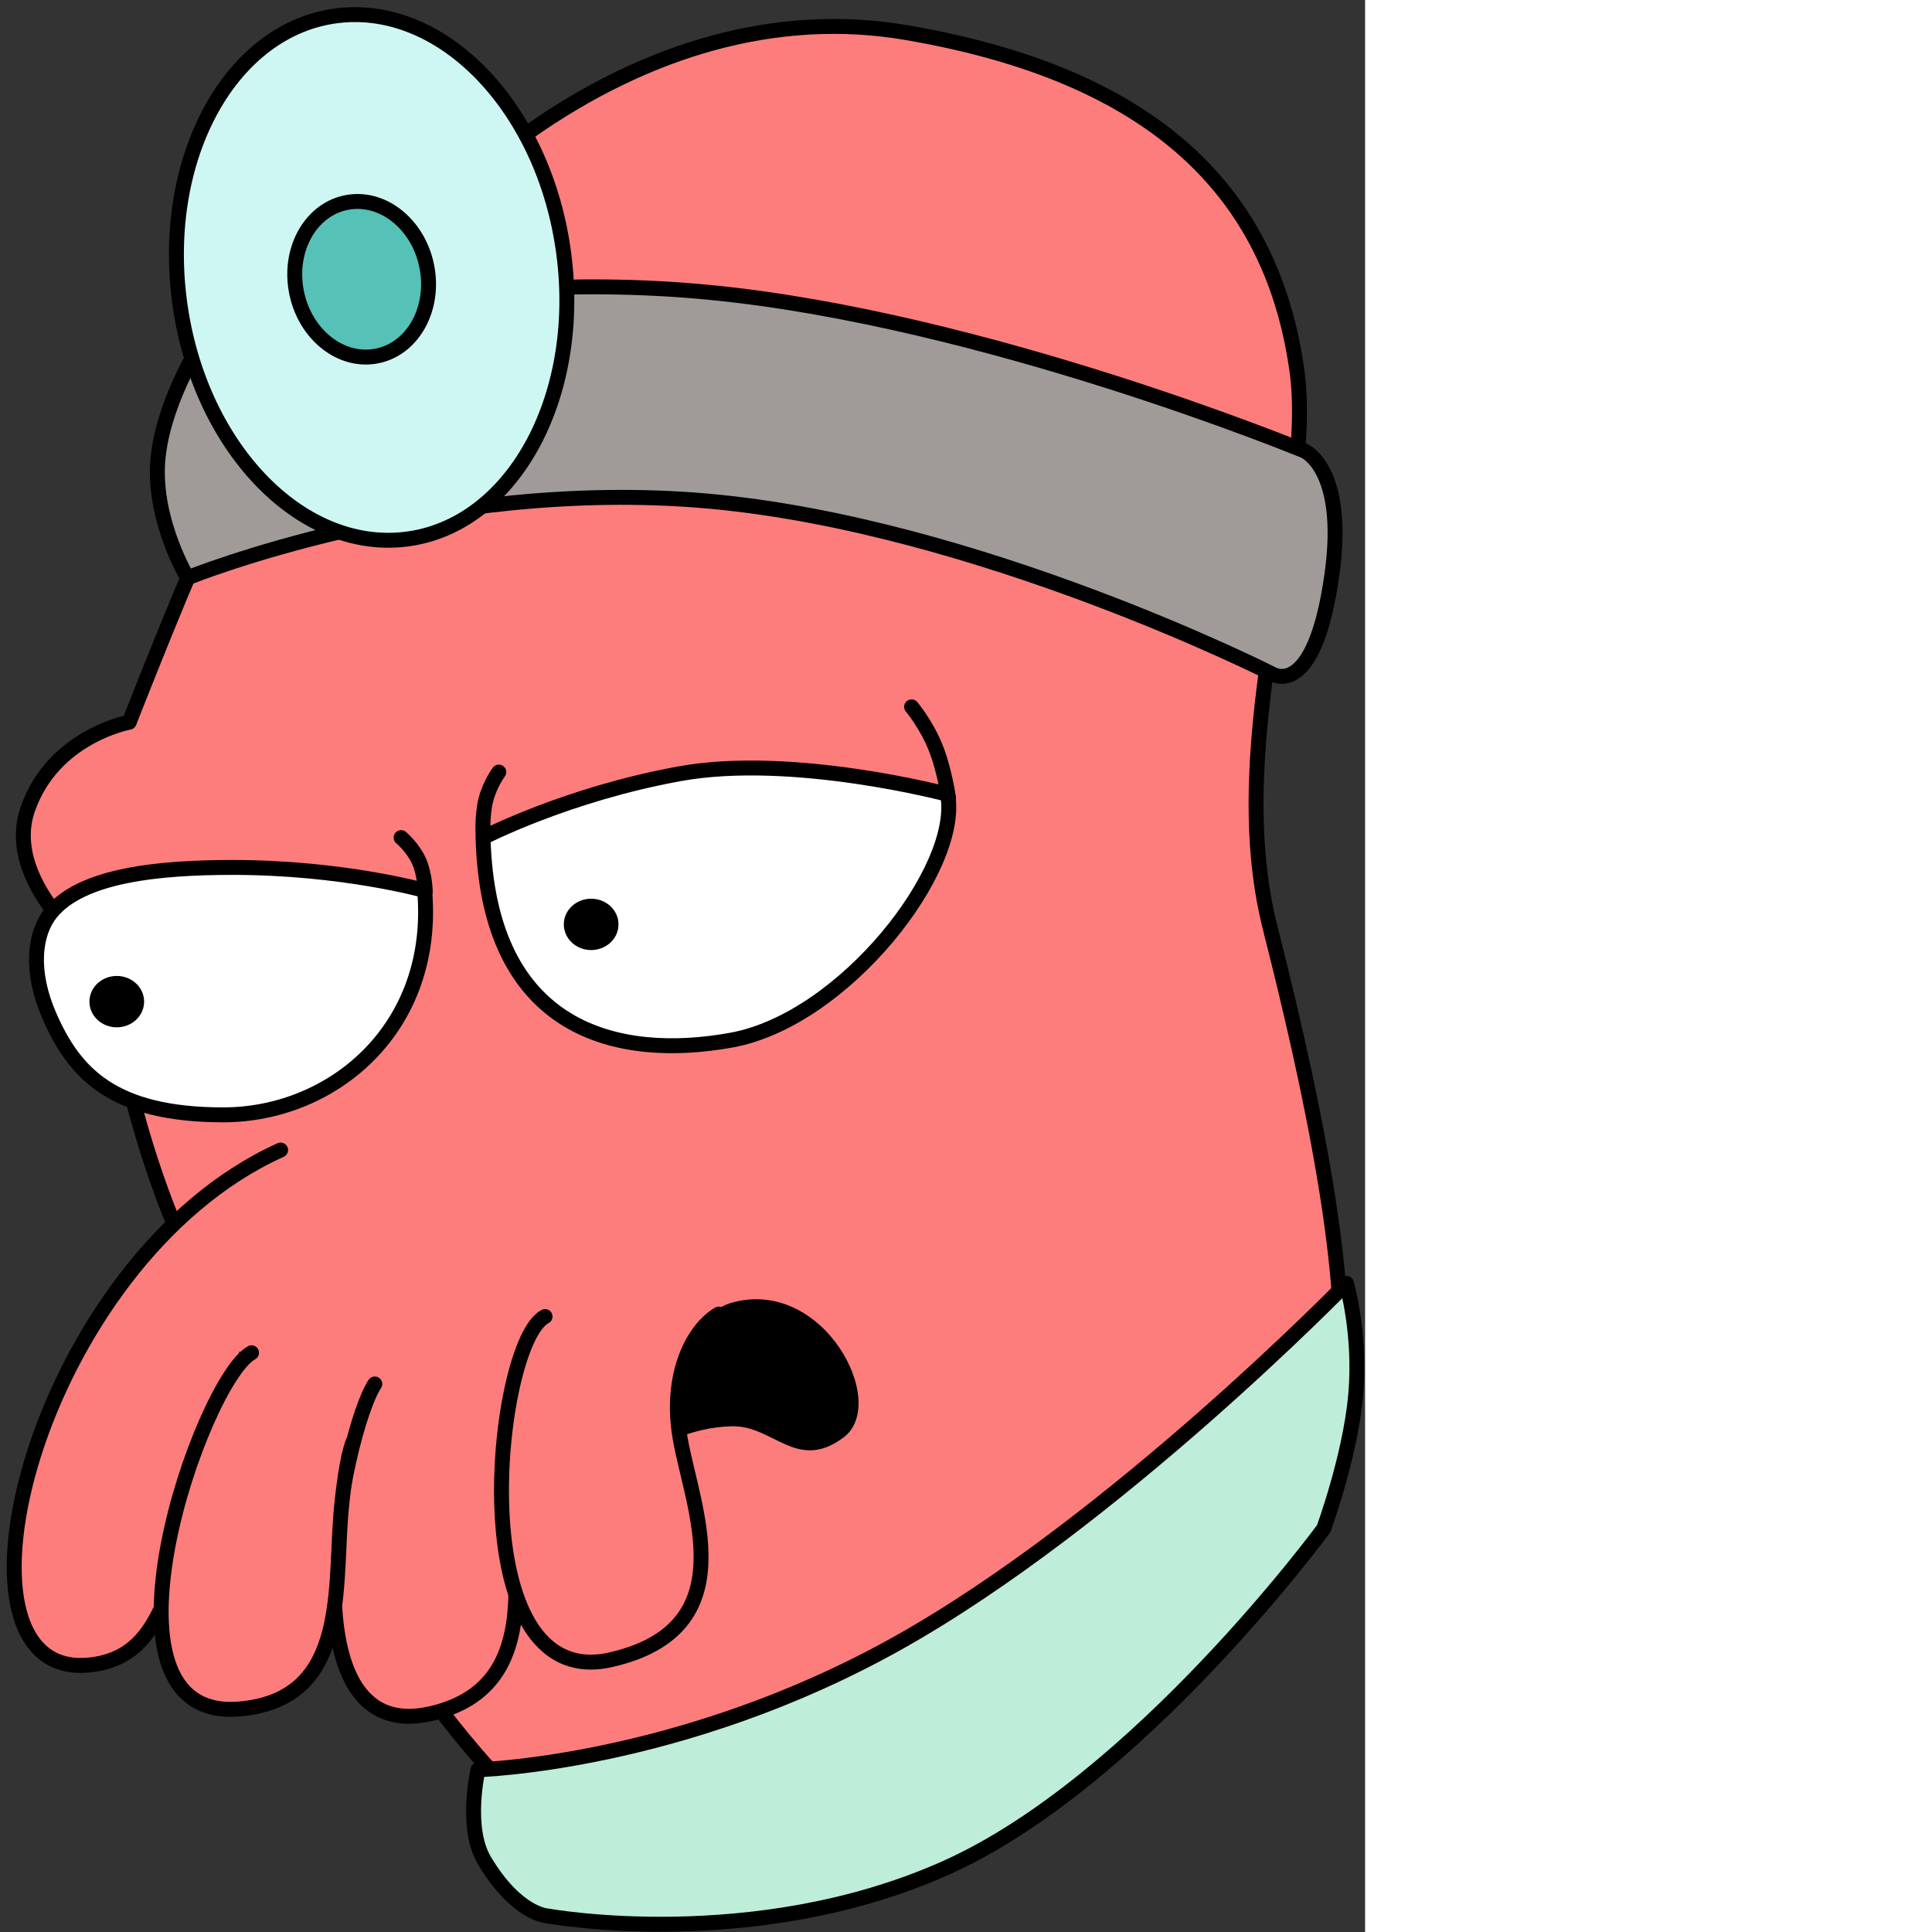 <ns0:svg xmlns:ns0="http://www.w3.org/2000/svg" width="256" height="256" viewBox="0 0 183 259" fill="none" preserveAspectRatio="xMinYMin meet">
<ns0:rect x="0" y="0" width="183" height="259" fill="#333333" stroke="none"/>
<ns0:path d="M14.547 129.35C14.547 129.35 0.039 119.039 3.73 108.451C7.139 98.671 17.324 96.82 17.324 96.82C17.324 96.82 25.852 74.966 29.405 68.016C51.526 24.747 86.996 -1.505 121.422 4.357C154.613 10.008 170.442 25.642 173.842 49.537C176.471 68.015 163.736 98.591 170.276 124.379C187.194 191.098 179.011 199.075 165.789 215.414C150.924 233.786 122.402 255.684 98.084 255.684C67.933 255.684 40.977 204.399 24.494 166.872C15.86 147.214 14.547 129.35 14.547 129.35Z" fill="#FD7D7C" stroke="black" stroke-width="2" stroke-miterlimit="10" stroke-linejoin="round" />
<ns0:path d="M88.255 193.995C88.255 193.995 90.53 176.828 98.004 174.664C110.352 171.086 119.259 188.095 113.085 192.701C106.835 197.364 103.733 191.108 98.167 191.204C92.513 191.301 88.255 193.995 88.255 193.995Z" fill="black" />
<ns0:path d="M37.617 154.171C4.669 169.01 -9.058 225.133 11.83 223.218C18.828 222.576 20.933 217.53 23.178 211.969C26.871 202.822 29.062 190.844 31.239 185.334" fill="#FD7D7C" />
<ns0:path d="M37.617 154.171C4.669 169.01 -9.058 225.133 11.83 223.218C18.828 222.576 20.933 217.53 23.178 211.969C26.871 202.822 29.062 190.844 31.239 185.334" stroke="black" stroke-width="2" stroke-miterlimit="10" stroke-linecap="round" stroke-linejoin="round" />
<ns0:path d="M50.247 185.531C46.065 191.821 37.375 234.422 57.785 229.721C75.871 225.555 66.419 203.396 68.611 194.154" fill="#FD7D7C" />
<ns0:path d="M50.247 185.531C46.065 191.821 37.375 234.422 57.785 229.721C75.871 225.555 66.419 203.396 68.611 194.154" stroke="black" stroke-width="2" stroke-miterlimit="10" stroke-linecap="round" stroke-linejoin="round" />
<ns0:path d="M33.721 181.347C27.003 185.058 11.125 230.815 32.032 229.105C46.377 227.932 44.874 213.78 45.67 203.326C45.901 200.279 46.53 195.259 47.341 193.268" fill="#FD7D7C" />
<ns0:path d="M33.721 181.347C27.003 185.058 11.125 230.815 32.032 229.105C46.377 227.932 44.874 213.78 45.67 203.326C45.901 200.279 46.53 195.259 47.341 193.268" stroke="black" stroke-width="2" stroke-miterlimit="10" stroke-linecap="round" stroke-linejoin="round" />
<ns0:path d="M73.07 176.493C66.245 180.017 61.527 227.19 81.937 222.489C100.022 218.322 92.837 202.245 91.192 192.897C89.668 184.232 92.962 178.138 96.357 176.164" fill="#FD7D7C" />
<ns0:path d="M73.07 176.493C66.245 180.017 61.527 227.19 81.937 222.489C100.022 218.322 92.837 202.245 91.192 192.897C89.668 184.232 92.962 178.138 96.357 176.164" stroke="black" stroke-width="2" stroke-miterlimit="10" stroke-linecap="round" stroke-linejoin="round" />
<ns0:path d="M26.837 46.175C26.837 46.175 58.044 35.622 95.049 39.19C132.053 42.757 174.856 60.446 174.856 60.446C174.856 60.446 180.567 62.802 178.543 77.118C176.147 94.07 170.494 90.324 170.494 90.324C170.494 90.324 131.155 70.385 94.817 67.169C58.479 63.953 25.143 77.459 25.143 77.459C25.143 77.459 20.699 70.074 21.122 62.253C21.546 54.432 26.837 46.175 26.837 46.175Z" fill="#A09B98" stroke="black" stroke-width="2" stroke-miterlimit="10" stroke-linejoin="round" />
<ns0:path d="M24.057 40.319C21.536 20.937 31.029 3.825 45.258 2.099C59.487 0.373 73.065 14.686 75.585 34.069C78.105 53.451 68.612 70.562 54.384 72.288C40.155 74.014 26.577 59.701 24.057 40.319Z" fill="#CEF7F3" stroke="black" stroke-width="2" stroke-miterlimit="10" stroke-linejoin="round" />
<ns0:path d="M39.688 38.837C38.715 33.129 41.864 27.875 46.721 27.103C51.578 26.331 56.303 30.332 57.276 36.04C58.25 41.749 55.101 47.002 50.244 47.774C45.387 48.547 40.661 44.546 39.688 38.837Z" fill="#56C1B7" stroke="black" stroke-width="2" stroke-miterlimit="10" stroke-linejoin="round" />
<ns0:path d="M64.087 237.243C64.087 237.243 91.269 236.556 120.373 220.257C149.477 203.959 180.504 172.051 180.504 172.051C180.504 172.051 182.494 178.92 181.73 187.143C180.965 195.364 177.446 204.939 177.446 204.939C177.446 204.939 152.504 238.926 126.769 250.42C101.034 261.914 73.38 256.845 73.38 256.845C73.38 256.845 69.288 256.684 64.953 249.443C62.267 244.957 64.087 237.243 64.087 237.243Z" fill="#BEEDD9" stroke="black" stroke-width="2" stroke-miterlimit="10" stroke-linejoin="round" />
<ns0:path d="M6.624 136.205C3.972 130.145 4.629 125.164 6.775 122.444C10.877 117.247 21.503 116.287 31.192 116.287C45.95 116.287 56.927 119.375 56.927 119.375C58.533 137.767 44.679 149.454 29.922 149.454C15.164 149.454 9.997 143.913 6.624 136.205Z" fill="white" stroke="black" stroke-width="2" stroke-miterlimit="10" stroke-linejoin="round" />
<ns0:path d="M64.756 112.294C64.756 112.294 75.928 106.486 91.103 103.728C106.278 100.971 127.032 106.483 127.032 106.483C128.952 116.342 113.232 136.677 98.057 139.434C82.882 142.191 65.464 138.337 64.756 112.294Z" fill="white" stroke="black" stroke-width="2" stroke-miterlimit="10" stroke-linejoin="round" />
<ns0:path d="M11.988 134.277C11.988 132.376 13.63 130.834 15.655 130.834C17.679 130.834 19.32 132.376 19.32 134.277C19.32 136.179 17.679 137.721 15.655 137.721C13.63 137.721 11.988 136.179 11.988 134.277Z" fill="black" />
<ns0:path d="M75.584 123.921C75.584 122.02 77.225 120.479 79.25 120.479C81.275 120.479 82.915 122.02 82.915 123.921C82.915 125.823 81.275 127.364 79.25 127.364C77.225 127.364 75.584 125.823 75.584 123.921Z" fill="black" />
<ns0:path d="M57.012 119.542C57.012 119.542 56.979 117.246 56.169 115.432C55.359 113.619 53.773 112.287 53.773 112.287" stroke="black" stroke-width="2" stroke-miterlimit="10" stroke-linecap="round" stroke-linejoin="round" />
<ns0:path d="M64.76 111.903C64.76 111.903 64.606 109.332 65.132 107.231C65.659 105.13 66.868 103.5 66.868 103.5" stroke="black" stroke-width="2" stroke-miterlimit="10" stroke-linecap="round" stroke-linejoin="round" />
<ns0:path d="M127.156 106.957C127.156 106.957 126.616 103.103 125.359 100.054C124.103 97.004 122.205 94.758 122.205 94.758" stroke="black" stroke-width="2" stroke-miterlimit="10" stroke-linecap="round" stroke-linejoin="round" />
</ns0:svg>